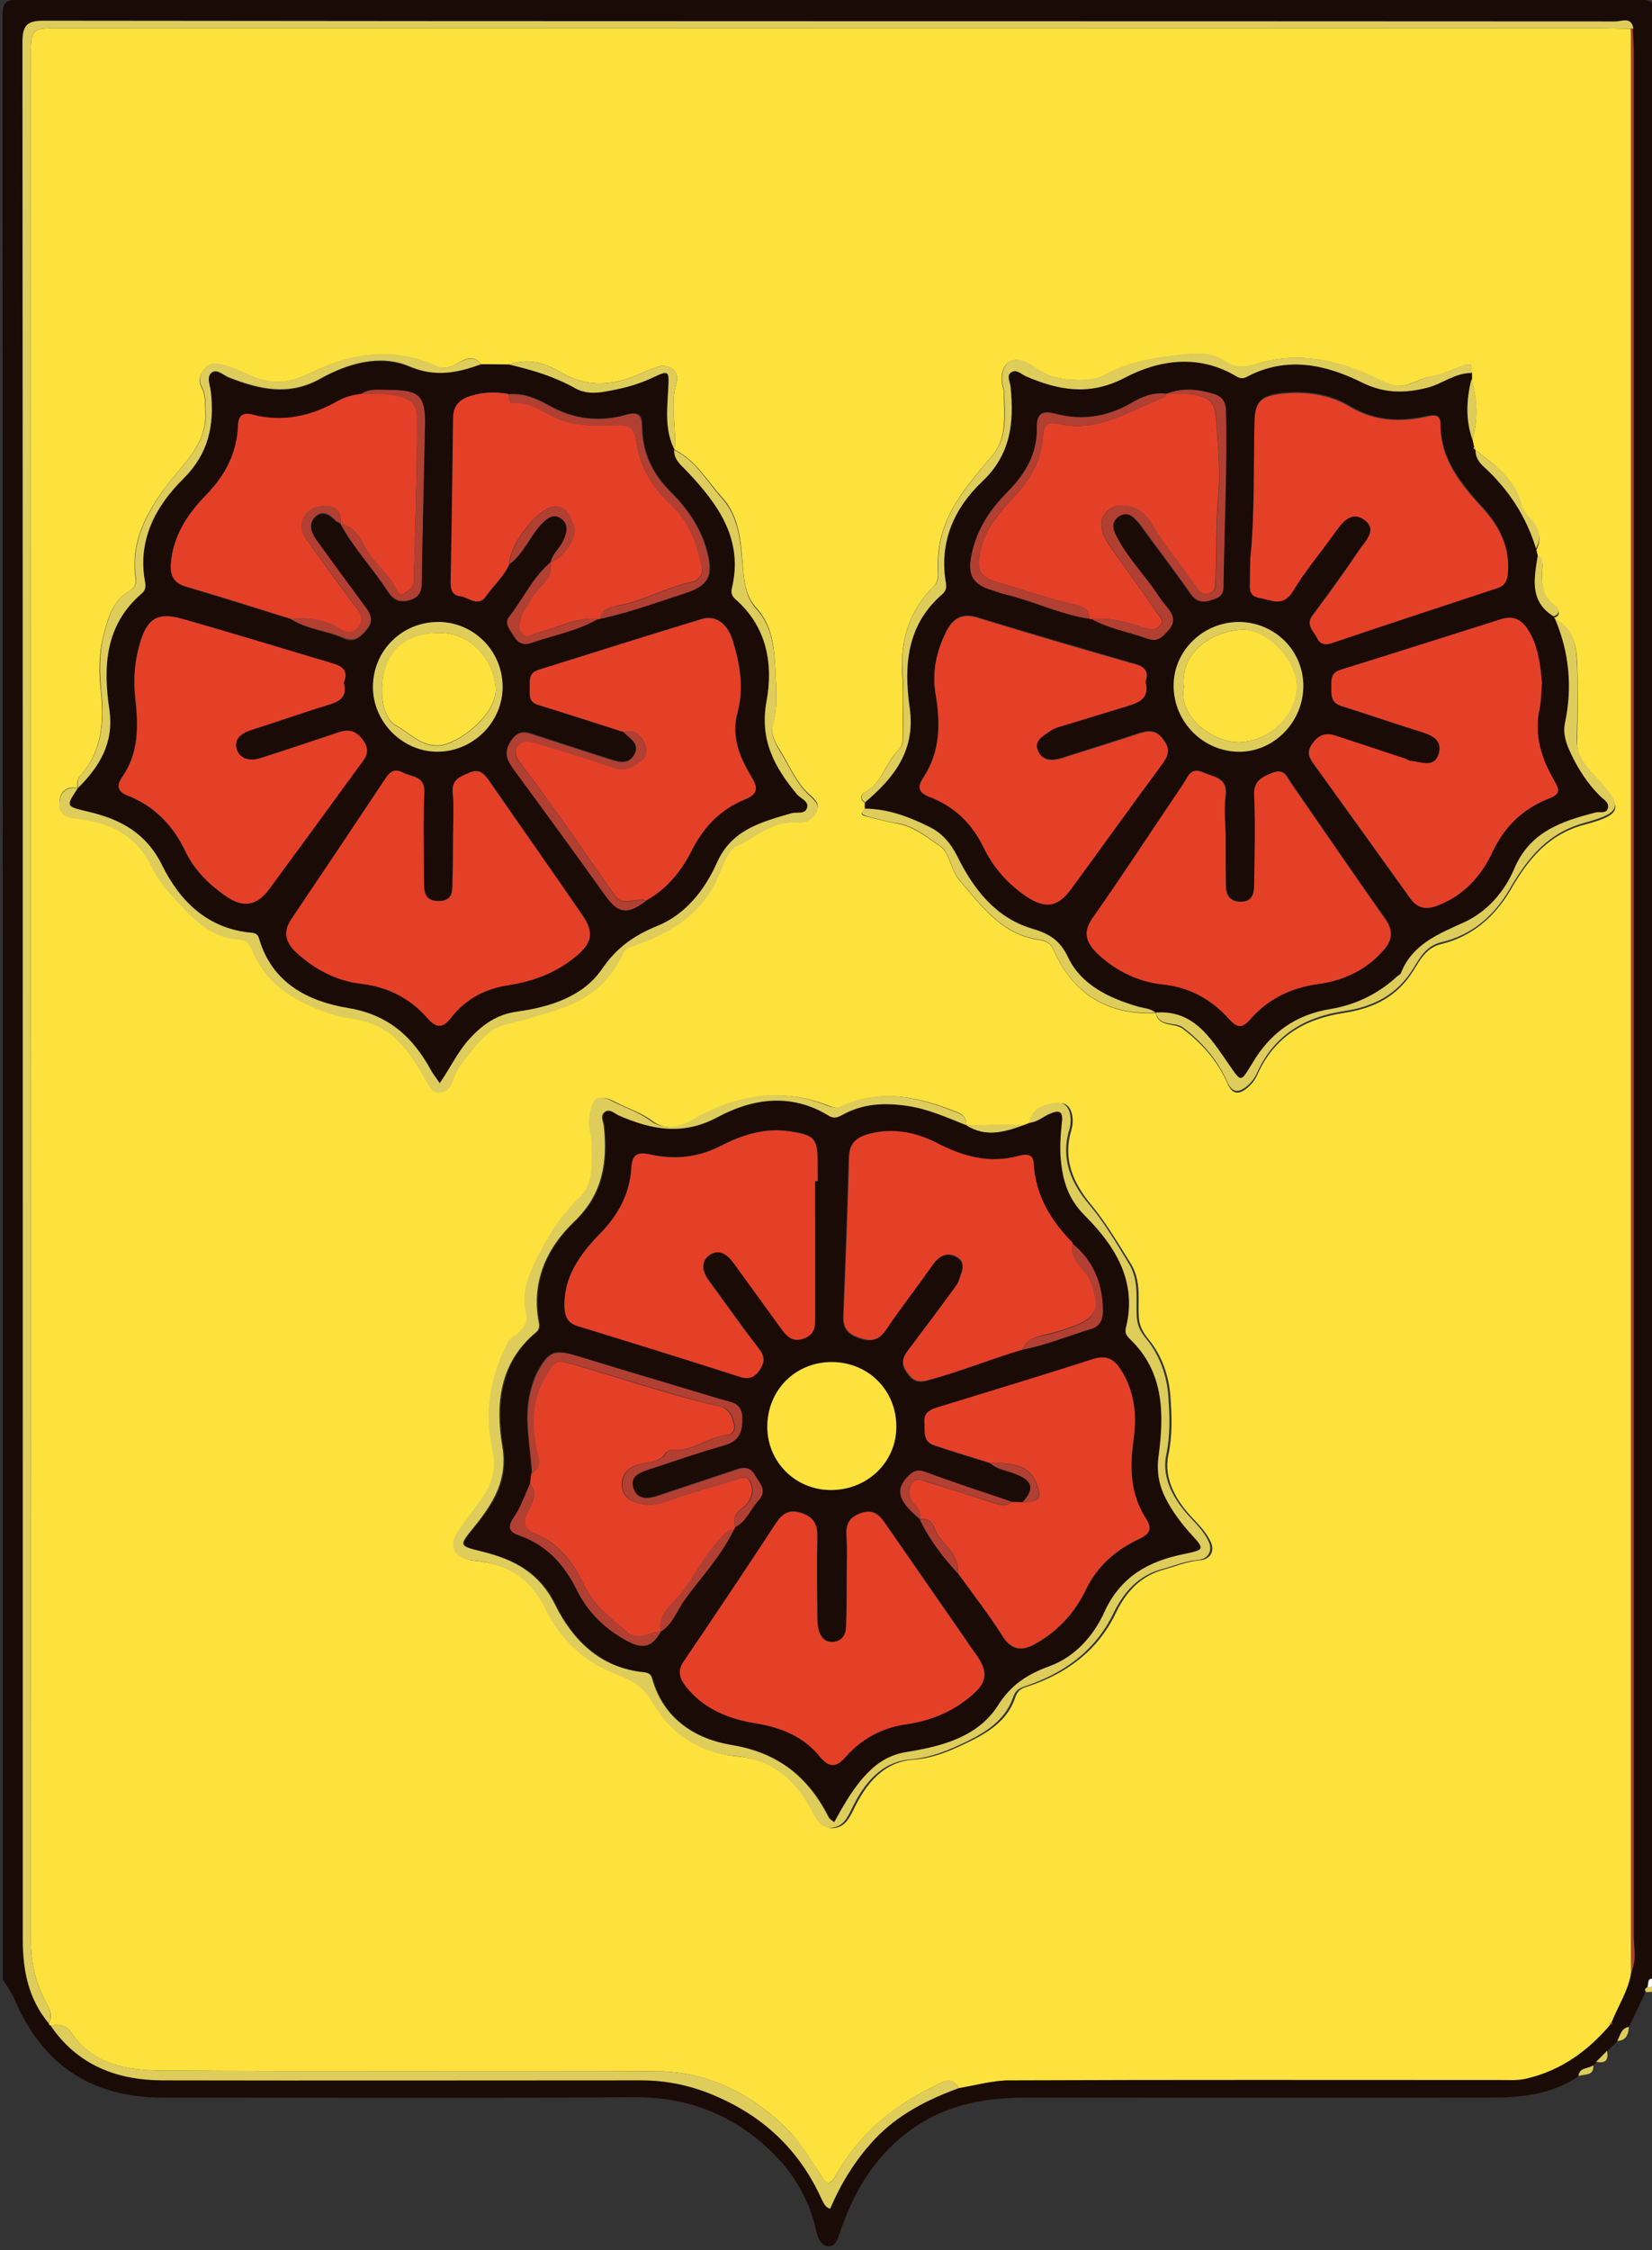 <?xml version="1.0" encoding="utf-8"?>
<!-- Generator: Adobe Illustrator 20.1.0, SVG Export Plug-In . SVG Version: 6.00 Build 0)  -->
<svg version="1.1" id="Laag_3" xmlns="http://www.w3.org/2000/svg" xmlns:xlink="http://www.w3.org/1999/xlink" x="0px" y="0px"
	 viewBox="0 0 470 640" style="enable-background:new 0 0 470 640;" xml:space="preserve">
<rect x="0" y="0" width="470" height="640" fill="#333333" stroke="none"/>
<style type="text/css">
	.st0{fill:#1A0B07;}
	.st1{fill:#DECD5A;}
	.st2{fill:#FBFBFB;}
	.st3{fill:#FDE23D;}
	.st4{fill:#B14032;}
	.st5{fill:#E44028;}
</style>
<g id="dor0qQ_1_">
	<g>
		<path class="st0" d="M449.1,590.5c-7.5,5.2-16.1,6.1-24.8,6.1c-44.1,0.1-88.3,0-132.4,0c-11.4,0-22.2,1.9-31.8,8.5
			c-10.6,7.3-17,17.6-21,29.5c-0.7,1.9-1.2,4.2-3.1,4.3c-2.3,0.1-3.3-2.2-3.8-4.4c-1.6-7.6-5.4-14.6-10.3-20
			c-10.8-11.8-24.6-18.1-41.3-18c-44.8,0.3-89.6,0.1-134.4,0.1c-20.1,0-34.1-9.3-42-27.8c-0.9-2.1-2.2-3.9-3.4-5.8
			c0-186.1,0-372.2-0.1-558.3c0-4.2,1-4.8,4.9-4.8C159.1,0,312.5,0,466-0.1c3.9,0,4.9,0.6,4.9,4.8c-0.1,186.1-0.1,372.2-0.1,558.3
			c-2.3-0.8-1.7,1.2-2.1,2.2c-0.5,0.3-0.9,0.6-0.5,1.3c-1.6,3.4-3.2,6.7-4.8,10.1c-2.3,0.3-2.4,2.5-3.3,4c-1,0.9-1.9,1.9-2.8,2.8
			c-1,1-2.1,2.1-3.1,3.1c-0.3,0.3-0.6,0.6-0.8,0.9C452,588.5,449.3,587.9,449.1,590.5z M464.6,8.2c-0.5-3.6-3.3-2.1-5.1-2.1
			c-149-0.1-297.9,0-446.9-0.2c-5.3,0-6.3,1.6-6.3,6.4c0.1,139,0.1,277.9,0.1,416.9c0,40.8,0,81.6,0,122.5c0,8.7,1.6,16.9,7.4,23.8
			c0,0.3,0.2,0.5,0.5,0.6c7.6,11.2,18.7,15.5,31.7,15.5c45.4,0.1,90.8,0,136.3,0c7,0,13.5,1.3,20.2,4c14.7,5.9,25.1,15.8,31.4,30.1
			c0.6,1.2,1.1,2.2,2.3,2.4c3.1-7.4,7.2-14,12.6-19.7c6.6-7.1,15-11.3,24-14.6c4.8-0.8,9.7-2.2,14.5-2.2
			c46.6-0.2,93.1-0.1,139.7-0.1c2.4,0,4.7,0.2,7.3-0.4c9.9-2.3,17.4-7.8,23.8-15.3c0.4-0.1,0.7-0.2,0.4-0.7
			c1.9-4.8,4.8-9.2,5.6-14.4c1.6-3.3,0.7-6.9,0.7-10.3c0-178.4,0-356.9,0-535.3C464.9,12.9,464.7,10.6,464.6,8.2z"/>
		<path class="st1" d="M468.2,566.5c-0.4-0.7,0-1,0.5-1.3c0.7-0.1,1.4-0.1,2.1-0.2c0,0.7,0,1.3,0,2C470.1,566,469,566.9,468.2,566.5
			z"/>
		<path class="st2" d="M470.8,565c-0.7,0.1-1.4,0.1-2.1,0.2c0.4-1.1-0.2-3,2.1-2.2C470.8,563.7,470.8,564.3,470.8,565z"/>
		<path class="st1" d="M460.1,580.5c0.9-1.5,1-3.6,3.3-4C463.3,578.7,462.6,580.4,460.1,580.5z"/>
		<path class="st1" d="M449.1,590.5c0.2-2.6,2.8-2,4.2-3.1C453.5,590.6,450.8,589.8,449.1,590.5z"/>
		<path class="st1" d="M454.1,586.4c1.1-1,2.1-2.1,3.1-3.1C457.7,585.9,456.8,587,454.1,586.4z"/>
		<path class="st3" d="M464.1,560.8c-0.7,5.2-3.7,9.6-5.6,14.4c-0.3,0.1-0.5,0.3-0.4,0.7c-6.4,7.5-14,13-23.8,15.3
			c-2.6,0.6-4.9,0.4-7.3,0.4c-46.6,0-93.1-0.1-139.7,0.1c-4.9,0-9.7,1.4-14.5,2.2c-2.2-3.9-5.2-1.4-7.3-0.4
			c-11.8,5.7-21.4,13.8-27.8,25.4c-1.6,2.9-2.7,2.2-4.1-0.1c-3-4.6-5.7-9.3-9.7-13.3c-10.4-10.2-22.6-16.3-37.1-16.4
			c-47.1-0.2-94.2,0.1-141.3-0.2c-9.6-0.1-19.2-1.8-25.3-10.9c-1.4-2.1-3.6-2.2-5.8-1.9c-0.3-0.1-0.5-0.3-0.5-0.6
			c0.9-1.8,0.6-3.4-0.4-5.2c-3.1-5.6-4.7-11.5-4.7-18c0.1-178.6,0-357.2,0-535.8C8.8,8,8.8,8,17.6,8C162.4,8,307.2,8,452,8
			c4,0,8,0.1,12,0.2c0,1.3,0.1,2.7,0.1,4c0,179.5,0,359.1,0,538.6C464,554.1,464.1,557.5,464.1,560.8z M419.8,128
			c0-0.4-0.1-0.6-0.4-0.8c-0.2-0.7-0.3-1.5-0.5-2.2c1.7-5.7,1.4-11.4-0.3-17.1c0-0.6,0-1.2,0-1.9c-0.1-1.1,0.8-3-1.7-2.2
			c-3.3,1.1-6.4,2.7-9.8,3.3c-3.7,0.6-6.9,3.4-10.7,2.5c-2.8-0.7-5.4-2.4-8.1-3.5c-10.1-4.2-20.5-5.9-31-2.5c-3.4,1.1-6.2,1-8.8-0.8
			c-3.8-2.6-8.1-2.3-11.9-1.9c-7.6,0.8-15.3,1.9-22.3,5.8c-1.8,1-4,1.4-6.3,1.4c-5,0.1-9.5-0.6-13.7-3.6c-2.1-1.6-5.4-2.9-7.3-1.5
			c-2.1,1.5-2.5,4.8-1.5,7.8c0.1,0.2,0.1,0.3,0.1,0.5c0,6.2,1.1,12.9-3.1,18c-3.7,4.5-7.5,8.7-10.6,13.8c-3.6,5.9-5.1,11.4-5.1,17.9
			c0,1.9,0.5,4-1.1,5.7c-6.9,6.9-9.6,15.1-9,24.8c0.4,5.8,0.1,11.6,0.1,17.5c0,1.5,0.2,2.9-1.1,4.2c-3.8,3.6-4.6,9.6-9.8,12.2
			c-0.9,0.4-1.4,2,0.1,2.9c0,0.6,0,1.3,0,1.9c-1.7,1.5-0.4,1.8,0.8,2.1c2.7,0.7,5.4,1.4,8.2,1.9c5,0.8,8.8,4,12.6,6.6
			c2.6,1.8,2.8,6.6,5.3,9.5c6.4,7.5,12.2,15.7,23.1,17.1c1.4,0.2,2.9,0.9,3.6,2.5c5.6,12.8,15.3,18.8,29.2,18.3l0,0
			c1,4.1,5.3,2.6,7.7,4.4c5.5,4.2,9.9,9.1,12.7,15.5c1.4,3.3,3.3,3.3,5.7,1.3c1.3-1.1,2.2-2.3,2.9-3.9c4.8-10.6,13.3-15.7,24.6-17.4
			c7.5-1.2,14.1-3.9,18.9-10.8c2.2-3.1,3.8-7.6,8.8-8.8c8.7-2.1,15.2-7.8,19.6-15.3c5.1-8.8,10.7-15.9,21.3-18.7
			c10.9-2.9,10.9-4.8,2.8-13.5c-2.7-3-5.3-5.8-5.1-10.3c0.2-7.4,0.3-14.9,0-22.3c-0.2-4.7-1-9.6-6.2-11.9c-0.4-0.1-0.5-0.4-0.5-0.7
			c1.9-0.6,1.9-2,0.6-2.9c-4-2.8-4-6.9-3.8-11c0.1-1.3,0.3-2.7-1.3-3.3c-0.2-0.7-0.3-1.3-0.5-2c1.8-3.2,0.9-6.1-1.5-8.5
			c-1.2-1.2-2.2-2.4-2.6-4.1C431.1,136.1,425.2,132.3,419.8,128L419.8,128z M191.9,127.9c0.7-6.4-1.4-12.7,0.6-19.2
			c1-3.2-2.4-5.5-5.6-4.3c-1.2,0.5-2.5,0.8-3.7,1.4c-7.9,3.8-15.6,4.8-23.6,0.1c-4.5-2.6-9.4-4.2-14.7-2.2c-2.7,0-5.3-0.1-8-0.1
			c-2.7-3.5-5.5-0.7-7.8,0.3c-1.7,0.7-3,1.1-4.6,0.4c-12.2-5.6-24.1-4.1-35.9,1.7c-3.7,1.8-7.6,3.2-12.4,2.4
			c-4.6-0.8-8.2-3.5-12.5-4.5c-1.9-0.5-3.4-0.9-5,0.6c-1.7,1.7-2.5,3.5-1.3,5.8c1.1,2.1,0.9,4.4,1,6.7c0.6,9.3-6.2,14.7-10.9,21
			c-6,8-10.5,16.3-8.9,26.7c0.2,1.6-0.4,2.5-1.7,3.3c-5,2.8-6.3,8.3-7.5,12.9c-1.3,4.9-1.3,10.4-0.7,15.7c0.9,8.6,0.4,17-5.8,23.9
			c-1,1.1-1.1,2.4-0.8,3.7l-0.2-0.3l0.2,0.2c-3.4-0.5-5.1,1.1-5.2,4.4c-0.1,3.9,3.3,3.9,5.7,4.2c9.3,1.1,16.5,5.1,20.6,13.7
			c1.4,3,3.4,5.5,5.6,8c5.4,5.9,10.6,12,19.5,12.6c1.8,0.1,2.8,1.5,3.5,3.2c4.1,10,12.5,14.6,22.2,17.9c3.9,1.3,8,1.3,11.8,2.8
			c7.4,2.9,11.3,9.3,15.1,15.7c1,1.8,1.9,3.9,4,3.9c2.1,0,3.4-1.4,4.1-3.7c0.6-1.9,1.7-3.6,2.9-5.2c3.6-4.4,6.7-9.6,13.1-10.8
			c4.5-0.8,9-2.5,13.3-3.8c8.3-2.4,15.2-7.6,18.9-16c0.6-1.4,2.1-1.9,3.6-2.4c10.5-3.7,19.4-9.3,23.9-20.3c1.2-2.9,2.5-6.7,4.9-7.9
			c5.6-2.7,10.6-7.4,17.6-6.7c2.3,0.2,4.3-1.2,5.2-3.2c0.9-2-0.8-3.4-2.2-4.6c-3.8-3.5-5.7-8.4-8.4-12.7c-1.3-2-2.6-4.6-1.9-7.1
			c1.4-5.1,0.9-10.3,0.7-15.4c-0.3-6.4-0.8-12.8-5.5-17.9c-2.5-2.8-3.2-6.1-3.6-10c-0.7-7.4-0.6-15.4-6.2-21.5
			C201.2,136.8,198,130.9,191.9,127.9L191.9,127.9z M274.8,320L274.8,320c0.3-2-0.8-3-2.5-3.7c-10.7-4.2-21.4-6.9-32.6-1.5
			c-1.2,0.6-2.6,0.2-3.9-0.3c-13.7-5.5-26.5-2.8-38.8,4.4c-3.7,2.1-8.3,2.3-11.3,0c-3.3-2.5-7.1-3.6-10.5-5.4c-5-2.6-6.1-1.2-7,4.6
			c-0.4,2.7,0.7,4.9,0.7,7.1c0,5.3,0.7,11.4-3.3,15.3c-5.9,5.6-9.8,12.2-13.2,19.4c-2.1,4.4-3.3,8.8-2.2,13.5c0.7,2.8-0.7,4.4-2.4,6
			c-0.8,0.8-2.1,1.3-2.6,2.2c-5,9.6-7.1,19.8-4.6,30.4c1.2,5.4,0.3,9.7-2.7,13.9c-2.2,3.1-4.4,6.1-6.7,9.2c-3.2,4.3-1.7,8.3,3.7,8.8
			c9.6,0.9,16.4,4.9,21,14.1c4.1,8.3,10.8,14.8,20,18.3c4.1,1.6,7.7,3.3,10.3,8c4.9,8.7,13.3,14.3,23.2,15.2
			c11.4,1,17.9,7.3,22.7,16.7c1,2,2.6,4.1,5.4,3.7c3-0.4,4.2-2.9,5.4-5.3c3.5-7.3,8.5-13.5,16.9-14.1c5.8-0.4,10.7-2.6,15.5-4.9
			c5.6-2.7,11.2-6.1,13.4-12.4c0.7-2,1.3-2.8,3.3-3.4c11.1-3.6,20.2-10.1,25.4-20.9c2.9-6.1,7.1-10.7,13.8-12.5
			c3.3-0.9,6.5-2.3,10.1-2.6c2.9-0.2,4.5-2.5,3.1-5.4c-1.1-2.3-2.9-4.3-4.7-6.2c-5-5.1-8.7-11.5-7.3-18.3c1.2-5.7,1-11.1,0.6-16.6
			c-0.4-6-2.5-11.8-6.1-16.2c-1.8-2.2-2.7-3.9-2.9-6.5c-0.3-5.2,0.8-10.3-2.4-15.4c-3.6-5.7-6.9-11.4-11.2-16.6
			c-5-6-8.1-12.9-5.6-21.1c1-3.3,0.1-7.7-2.9-7.7c-2.7,0-7.7,0.7-8.5,5.6c-0.5,0.2-1.1,0.4-1.6,0.6C285.9,319.9,280.4,320,274.8,320
			z"/>
		<path class="st1" d="M463.9,8.2c-4-0.1-8-0.2-12-0.2C307.2,8,162.4,8,17.6,8c-8.8,0-8.8,0-8.8,8.5c0,178.6,0,357.2,0,535.8
			c0,6.5,1.6,12.4,4.7,18c1,1.8,1.2,3.4,0.4,5.2c-5.8-6.9-7.4-15.1-7.4-23.8c0-40.8,0-81.6,0-122.5c0-139,0-277.9-0.1-416.9
			c0-4.9,1-6.5,6.3-6.4c149,0.2,297.9,0.1,446.9,0.2c1.8,0,4.6-1.5,5.1,2.1C464.4,8.1,464.2,8.1,463.9,8.2z"/>
		<path class="st1" d="M14.4,576.1c2.2-0.3,4.4-0.2,5.8,1.9c6.1,9,15.7,10.8,25.3,10.9c47.1,0.3,94.2,0,141.3,0.2
			c14.6,0.1,26.7,6.2,37.1,16.4c4.1,4,6.8,8.6,9.7,13.3c1.5,2.3,2.6,3,4.1,0.1c6.3-11.6,16-19.8,27.8-25.4c2.1-1,5.1-3.6,7.3,0.4
			c-9,3.3-17.3,7.5-24,14.6c-5.4,5.8-9.5,12.4-12.6,19.7c-1.2-0.3-1.7-1.2-2.3-2.4c-6.4-14.3-16.8-24.1-31.4-30.1
			c-6.6-2.7-13.2-4-20.2-4c-45.4,0-90.8,0.1-136.3,0C33.1,591.6,22,587.3,14.4,576.1z"/>
		<path class="st4" d="M463.9,8.2c0.2-0.1,0.4-0.1,0.6,0.1c0.1,2.3,0.3,4.6,0.3,7c0,178.4,0,356.9,0,535.3c0,3.4,0.9,7-0.7,10.3
			c0-3.3-0.1-6.6-0.1-10c0-179.5,0-359.1,0-538.6C464,10.8,464,9.5,463.9,8.2z"/>
		<path class="st4" d="M458.2,575.9c-0.1-0.3,0-0.6,0.4-0.7C458.9,575.7,458.6,575.8,458.2,575.9z"/>
		<path class="st0" d="M418.9,125c0.2,0.7,0.3,1.5,0.5,2.2c-0.1,0.1-0.2,0.3-0.2,0.3c0.2,0.2,0.4,0.3,0.6,0.5c0,0,0,0,0,0
			c-0.1,2,1.1,3.5,2.4,4.8c7,6.4,12,14.1,14.8,23.2c0.2,0.7,0.3,1.3,0.5,2c-0.9,6.4-2.5,13,4.5,17.3c0,0.4,0.2,0.6,0.5,0.7
			c4.1,9.6,4.9,19.6,2.8,29.8c-0.6,3.1,0.5,5.9,1.8,8.7c2.1,4.4,4.7,8.4,8.2,11.9c1,1,2.8,1.9,2.2,3.6c-0.5,1.6-2.3,0.8-3.5,1.1
			c-9.7,2.5-18.7,5.5-23.1,16c-2.7,6.5-7.6,12.2-14,15.1c-7.4,3.4-14.9,6.2-18.2,14.5c-0.2,0.4-0.7,0.6-1.1,1
			c-5.4,5-11.9,8.1-19,9.3c-10,1.6-17.1,6.9-22.2,15.4c-3.4,5.7-3.1,5.6-7-0.1c-5-7.2-9.8-15.1-20.5-14.3c0,0,0,0,0,0
			c-1.5-1.3-3.4-1.3-5.1-1.8c-8.2-2.4-16.1-6.1-19.8-13.9c-2.5-5.1-5.4-6.8-10.4-8.3c-10.4-3.1-16.6-11.2-21.2-20.6
			c-1.8-3.6-4.1-6.4-7.7-8.2c-5.8-2.9-11.9-5.2-18.5-5.3c0-0.6,0-1.3,0-1.9c8.3-7,14.4-14.8,12.7-26.8c-1.7-12-0.9-23.7,9.3-32.4
			c1-0.9,1.2-1.8,1-3.1c-2-11.6,2.3-21.3,10.3-28.9c8.2-7.8,9.2-16.8,8.1-26.9c-0.1-1.4-1.3-3.2,0.2-4.2c1.4-0.9,2.8,0.6,4.1,1.1
			c9.3,4,18.1,5.7,28.1,0.5c9.9-5.2,21-6.8,31.6-0.6c1,0.6,2,1,3.2,0.3c11.3-6.1,22.4-3.6,33,1.7c6.2,3.1,11.9,3,18.3,1.4
			c4.4-1.1,8-4.2,12.7-4.2c0,0.6,0,1.2,0,1.9C417.3,113.7,416.9,119.3,418.9,125z M331.8,112c-3.7-0.4-6.9,0.8-10,2.6
			c-6.8,4-14.1,5-21.6,3c-3.8-1-5.3,0.1-5.2,3.9c0.1,7.5-3.3,13.3-8.4,18.4c-5,5-8.8,10.8-10.2,17.9c-1.2,5.8,0.4,8.4,5.9,10
			c1.3,0.4,2.5,0.9,3.8,1.2c8,1.9,15.6,5.6,23.8,6.9c0.2,0.1,0.5,0.1,0.7,0.1c4.8,2.7,10.3,3.6,15.4,5.5c3,1.2,4.5-0.4,6.2-2.4
			c2-2.3,1.4-4.2-0.2-6.2c-1-1.3-2-2.6-3-4c-3.7-5.5-8.4-10.3-11.5-16.2c-1-2-1.9-4.1,0.4-5.8c2.6-1.9,4.3-0.1,5.9,1.8
			c0.4,0.5,0.8,1.1,1.2,1.6c4.5,6.2,9.2,12.2,13.5,18.5c1.5,2.2,3.2,2.7,5.5,1.9c1.9-0.6,3.8-1.1,3.8-3.8
			c0.3-16.8,1.1-33.6,0.7-50.4c-0.1-2.3-1.1-3.8-3.3-4.5C340.9,110.7,336.3,110.2,331.8,112L331.8,112z M348.7,238.6
			c0-4-0.5-8.1,0.1-12c0.8-5.5-3.2-5.6-6.4-7c-3.6-1.6-4.3,1.4-5.6,3.3c-8.6,12.7-16.9,25.4-25.7,38c-2.6,3.7-2.6,6.7,1.9,10.8
			c5,4.6,11.1,7.5,17.9,8.2c7.8,0.8,13.9,4.3,19,9.9c2.1,2.4,3.6,2.8,5.9,0.1c5.1-5.8,11.5-9.1,19.4-10.1c7-0.9,13.4-3.8,18.3-9.3
			c2.7-2.9,3.3-5.7,0.7-9.3c-9.1-12.7-17.8-25.6-26.7-38.5c-1.2-1.8-2-4.3-5.3-3c-3.1,1.3-5.4,2.2-5.2,6.5c0.4,8.5,0.1,17,0,25.5
			c0,2.6-0.7,4.7-3.8,4.7c-3.3,0-4.3-2-4.3-4.9C348.7,247.2,348.7,242.9,348.7,238.6z M355.7,159.1c0,2.2-0.1,3.5,0,4.8
			c0.2,2.3-1,5.3,2.8,5.9c3.4,0.6,6.7,2.7,9.5-2c3.4-5.7,7.8-10.8,11.6-16.2c2.2-3.1,4.9-6.8,8.7-4c3.9,2.9,0,6.3-1.8,9
			c-4.2,6.2-8.6,12.2-13,18.2c-2,2.7,0.3,4.3,1.2,6.2c0.8,1.7,2.2,2.3,4.1,1.7c15.8-5.2,31.6-10.5,47.3-15.7c2.3-0.7,2.8-2.4,3-4.6
			c0.5-7-2.4-12.7-6.8-17.7c-6.3-7-12.4-14-12.4-24.2c0-3.1-2.1-2.6-4.2-2.2c-7.5,1.6-14.7,1.3-21.6-2.9c-5.8-3.5-12.5-4.4-19.3-3.7
			c-6.1,0.7-7.7,2.4-7.8,8.1C356.6,133.4,357,146.7,355.7,159.1z M325.9,193.9c1.2-3.4-0.8-4.6-3.8-5.4c-14.7-4.3-29.4-8.5-44-13
			c-4.5-1.4-7.1,0.4-8.9,4c-2.8,5.6-4.1,11.6-3,17.9c1.4,8.3,1.3,16.3-3.5,23.6c-1.8,2.8-1.3,4.3,1.8,5.5c6.9,2.7,12,7.5,15.3,14.3
			c2.7,5.6,6.7,10.2,11.9,13.8c5.6,3.8,9.1,3.4,13.1-2c8.5-11.7,17-23.5,25.6-35.1c1.7-2.3,2.8-4,0.8-7c-2.1-3.1-4.3-3-7.3-2
			c-7.3,2.4-14.6,4.7-21.9,7c-2.6,0.8-5.2,0.9-6.6-1.9c-1.5-3.1,1.4-4.4,3.3-5.8c1.2-0.8,2.7-1.2,4.2-1.7c5.9-1.8,11.8-3.6,17.7-5.4
			C323.9,199.8,327.1,198.7,325.9,193.9z M438.7,194.3c-0.4-4.5-0.9-9-2.9-13.1c-1.8-3.6-4-6.6-8.8-5.1
			c-15.2,4.8-30.4,9.7-45.7,14.4c-2.9,0.9-2.6,3-2.6,5.2c0,2.2,0,4.3,2.8,5.1c7.4,2.3,14.8,4.9,22.2,7.2c3.3,1,6.6,2.2,5.6,6.2
			c-1.1,4.4-5,2.5-8,2.2c-0.6-0.1-1.2-0.5-1.8-0.7c-6.5-2.1-13-4.3-19.4-6.4c-2.8-0.9-4.9-0.5-6.8,2.2c-1.8,2.6-0.8,4.2,0.6,6.1
			c9.1,12.7,18.2,25.3,27.3,38c2.1,2.9,4.7,3.2,7.9,1.9c7.2-2.9,12.2-8.3,15.3-14.9c3.6-7.6,9-12.6,16.5-15.6c3-1.2,2.6-2.5,1.3-4.8
			c-3.6-6.3-5.9-13-4.3-20.5C438.5,199.3,438.4,196.8,438.7,194.3z M370.8,195.1c0-10-8-18-18.1-18.1c-10.3-0.1-18.8,8.1-18.8,18.1
			c0,10.3,8.4,18.8,18.7,18.8C362.5,213.8,370.8,205.3,370.8,195.1z"/>
		<path class="st0" d="M291.5,319.9c0.5-0.2,1.1-0.4,1.6-0.6c2.3-0.1,3.8-1.7,5.8-2.5c2.6-1.1,4-0.9,3.5,2.6
			c-0.5,3.4-0.7,7-0.3,10.5c0.6,5.9,1.9,10.9,6.8,15.8c8.5,8.5,15,18.7,11.7,32c-0.3,1.3,0.2,2.2,1.1,3.1c9.9,9.4,9.8,21.4,8.2,33.5
			c-0.6,4.5,0.2,8.3,2.1,12c1.9,3.7,4.3,7.1,7.2,10.1c3.9,4.2,3.9,4.4-2,5.6c-10.1,2-18.1,6.4-22.7,16.5
			c-3.1,6.9-8.4,12.8-15.6,15.4c-6.3,2.3-10.9,5.2-14.7,11.2c-5.7,9-15.9,11.6-25.9,13.2c-4.5,0.7-8,2.8-11.2,6
			c-4,4.1-6.7,8.9-9.5,14c-0.8-0.6-1.3-0.9-1.5-1.3c-5.9-11.5-14.3-18.5-27.8-20.7c-10.2-1.7-19.4-7.4-22.5-18.9
			c-0.4-1.3-1.3-1.7-2.6-1.8c-12.2-1.3-20-9.1-25-19.2c-4.4-9-11.6-12.8-20.4-15c-7.3-1.8-7.1-1.6-2.4-7.4
			c5.3-6.5,9.4-13.1,7.8-22.6c-1.9-11.9-0.9-23.8,9.5-32.4c0.9-0.7,1.1-1.6,0.9-2.7c-2.3-11.6,2.2-21.4,10.1-28.9
			c8.1-7.8,9.4-16.7,8.4-26.9c-0.1-1.4-1.2-3.2,0.2-4.2c1.4-1.1,2.8,0.5,4.1,1c9.3,4,18.1,5.8,28.1,0.4c9.9-5.3,20.9-6.9,31.5-0.4
			c1.6,1,2.7,0.4,4.1-0.3c5.7-3.1,11.7-3.4,18-2.5c6,0.9,11.4,3.3,17,5.5l0,0C280.4,323.6,285.9,322,291.5,319.9z M261.7,432.2
			c2.7,5.7,6.6,10.6,10.8,15.3c4.3,5.9,8.8,11.7,12.7,17.9c3,4.7,6.3,4.1,10.1,1.8c6.1-3.6,10.6-8.7,13.6-14.9
			c3.3-6.8,8.6-11.4,15.2-14.5c3-1.4,3.8-2.9,2-5.7c-4.5-7-4.7-14.6-3.6-22.6c1-7,0.3-13.9-3.8-20.1c-1.8-2.8-4-3.9-7.6-2.8
			c-14.9,4.8-29.8,9.3-44.8,13.9c-2.2,0.7-3.6,1.7-3.3,4.2c0.2,2.4-0.5,5.3,2.6,6.4c5.3,1.8,10.7,3.4,16.1,5.1
			c2.2,2,5.1,2.2,7.6,3.2c4.6,1.9,5,4.2,1.6,7.9c-1.1,0-2.1,0-3.2-0.1c-8.3-2.8-16.6-5.6-24.9-8.5c-1.9-0.7-3.1-0.1-4.4,1.2
			C254.6,423.7,255.4,426.9,261.7,432.2L261.7,432.2z M187.9,464.1c3.3-2,4.5-5.6,6.5-8.5c4.8-6.9,10.8-12.9,14.4-20.6
			c0.1-0.2,0.2-0.3,0.2-0.6c3.4-1.6,4.5-5.2,6.7-7.8c2.5-2.9,0.2-4.8-1.1-7.1c-1.4-2.5-3.3-2.3-5.5-1.5c-7.4,2.5-14.8,4.9-22.2,7.4
			c-2.7,0.9-5.6,1.1-6.8-2c-1.3-3.5,1.6-4.6,4.2-5.5c7.1-2.3,14.1-4.9,21.3-6.8c4.5-1.2,5.5-3.8,5.4-8c-0.1-4.4-3.5-4.3-6.1-5.2
			c-13.5-4.1-27-8.1-40.5-12.2c-6.6-2.1-8.3-1.6-11.6,4.4c-1,1.7-1.5,3.6-2,5.6c-2,7.8,0.1,15.5,0.4,23.3c-0.1,1-0.2,2-0.4,2.9
			c-1.5,3.3-2.6,6.9-4.7,9.8c-2.1,3.1-0.8,4.1,1.8,5.1c7.7,2.7,12.6,8.3,16.2,15.4c3.1,6.3,7.9,11,14.1,14.4
			C182.9,469.2,185.4,468.6,187.9,464.1L187.9,464.1z M290.8,383.9c6.8-1.3,13.2-3.9,19.8-6c2.5-0.8,3.2-2.9,3.1-5.1
			c-0.1-7.6-2.6-14.1-8.7-19.1c-6.2-6.3-10.6-13.5-11.1-22.6c-0.2-3.1-2.7-2.6-4.5-2.1c-8.3,2.2-15.6,0.1-23-3.7
			c-6-3.1-12.5-4.4-19.4-2.6c-3.3,0.9-5.5,2.4-5.6,6.5c-0.4,15.1-1,30.2-1.6,45.3c-0.1,3.7,1.6,5.3,4.9,6.3c3.3,1,5.2,0.4,7.2-2.4
			c4.2-6.2,8.8-12.1,13.1-18.2c1.9-2.7,4.2-4.2,7.1-2.5c2.9,1.7,1.2,4.4,0.5,6.8c-0.2,0.8-0.8,1.5-1.3,2.1
			c-4.3,5.9-8.7,11.8-13.1,17.6c-1.6,2.1-2,3.9-0.3,6.3c1.5,2.2,2.8,3,5.7,2.3C272.9,390.2,281.7,386.6,290.8,383.9z M240.9,448.2
			C240.9,448.2,240.9,448.2,240.9,448.2c0,4.8,0,9.7-0.1,14.5c0,2.2-1.1,3.9-3.5,4.2c-2.7,0.3-3.9-1.5-4.4-3.8
			c-0.3-1.3-0.3-2.6-0.3-4c0-7.3-0.1-14.7,0-22c0.1-3.5-1-5.6-4.4-6.8c-3.5-1.2-5.5,0-7.4,2.9c-8.7,13.2-17.5,26.3-26.3,39.4
			c-1.9,2.9-0.9,5.1,0.9,7.2c5.1,6.4,12.2,9.1,19.9,10.3c7.2,1.2,13.5,3.8,18.1,9.5c2.6,3.2,4.6,3.1,7.2,0.1
			c4.6-5.4,10.4-8.4,17.6-9.4c6.1-0.9,11.9-3.1,16.9-7c6.1-4.8,6.5-7.7,1.9-13.9c-0.7-0.9-1.3-1.9-2-2.9
			c-7.8-11.2-15.5-22.4-23.3-33.6c-1.6-2.3-3.5-3.7-6.7-2.6c-3.2,1.2-4.3,3.1-4.1,6.3C241.1,440.5,240.9,444.4,240.9,448.2z
			 M231.9,335.9c0.3,0,0.5,0,0.8,0c0-1.7,0-3.3,0-5c0-7.3-0.8-8.2-8-9.2c-7.1-1.1-13.6,1.1-19.7,4.2c-6.4,3.3-13.1,3.9-19.9,2.4
			c-3.7-0.8-5.2,0.1-5.4,3.9c-0.5,7.4-3.8,13.4-9.1,18.8c-5.6,5.7-10.3,12.2-9.9,21c0.1,2.7,1.1,4.2,3.8,5.1
			c15.3,4.7,30.5,9.5,45.7,14.3c2.6,0.8,4.4,0.5,6-1.8c1.6-2.3,1.5-3.9-0.3-6.2c-4.8-6.2-9.2-12.6-13.9-18.9
			c-1.9-2.5-2.9-5.4-0.2-7.5c2.8-2.1,5.2-0.3,7.1,2.3c4.5,6.2,9,12.4,13.5,18.6c1.5,2.1,3,3.9,6.2,2.8c3.1-1,3.4-3.2,3.4-5.9
			C231.9,361.9,231.9,348.9,231.9,335.9z M236.4,423.8c10.4,0,18.6-8,18.6-18.1c0-10.3-8-18.2-18.4-18.3c-10.3,0-18.2,7.9-18.3,18.4
			C218.3,415.8,226.3,423.8,236.4,423.8z"/>
		<path class="st0" d="M136.9,103.6c2.7,0,5.3,0.1,8,0.1c6.5,1.5,12.9,3.4,18.7,6.7c2.4,1.3,5.1,1.5,7.8,1.1
			c4.9-0.8,9.8-1.9,14.3-4.1c4.6-2.2,4.7-2.1,4.4,3.4c-0.3,5.8-1,11.6,1.8,17.1c0,0,0,0.1,0,0.1c0,2.8,2,4.3,3.7,6.1
			c8.7,9.4,16.1,19.3,12.7,33.3c-0.3,1.3,0.1,2.2,1.1,3.1c8.8,7.8,10.7,18.4,8.8,28.8c-2.1,11.2,2.3,18.9,8.7,26.7
			c1,1.2,3.3,1.9,2.8,3.8c-0.6,1.9-2.9,1.1-4.4,1.5c-8.5,2.4-17,4.6-21.2,14c-3.5,7.9-9.1,14.9-17.1,18.1
			c-6.7,2.7-11.5,6.2-15.7,12.3c-5.4,7.9-14.7,10.7-23.9,12c-6.1,0.8-10.4,3.9-14.2,8.3c-3.1,3.6-5.2,7.9-8,12.1
			c-1-1.5-1.9-2.5-2.5-3.7c-5.1-9.5-12.1-15.8-23.6-17.7c-11.4-1.9-21.6-7.1-25.3-19.7c-0.3-1.1-1-1.6-2.1-1.7
			c-12.5-1.1-20.4-9-25.5-19.2c-4.5-9.1-11.9-13-20.9-15.2c-6.5-1.5-6.5-1.4-3.1-6.7l-0.2-0.2c0,0,0.2,0.3,0.2,0.3
			c6.2-6.2,10.3-12.9,8.9-22.4c-1.8-12.1-1.2-24,9.2-32.9c1-0.9,1.2-1.9,1-3.1c-2.2-12,3-21.7,10.9-29.6c7.2-7.1,8.8-15.2,7.8-24.6
			c-0.2-1.9-1.4-4.4,0.3-5.6c1.5-1.1,3.3,0.8,5,1.5c8.5,3.3,16.8,5.3,25.8,0.3c7.8-4.4,17-7.1,25.4-3.5
			C124,107.4,130.1,106,136.9,103.6z M156.7,159.9L156.7,159.9c-5.1,4.2-7.8,10.4-11.9,15.5c-1.6,1.9,0.4,4,1.5,5.8
			c1.1,1.8,2.7,2.4,4.7,1.7c6.4-2.2,13.1-3.5,19-6.8l0.4,0l0.4-0.1c8.4-1.8,16.5-4.8,24.7-7.5c6-2,7.5-4.6,6-10.9
			c-1.7-7-5.6-12.8-10.5-17.7c-5.3-5.2-8.1-11.3-8.2-18.6c0-3.3-0.9-4.4-4.5-3.4c-7.7,2.2-15,1.3-22.1-2.7
			c-3.5-1.9-7.2-3.6-11.3-3.1c-3-0.6-6-0.6-8.9,0c-3.5,0.8-6.8,2-6.9,6.6c-0.2,15.7-0.5,31.3-0.7,47c0,2,0.4,3.7,2.8,3.9
			c2.4,0.3,5,3.2,7.2,0c2.2-3.1,5.1-5.7,6.7-9.2c3.8-2.8,5.5-7.3,8.5-10.7c1.7-1.9,3.7-4.1,6.3-2c2.3,1.8,1.3,4.4,0.1,6.8
			C158.9,156.3,157,157.7,156.7,159.9z M96.8,149L96.8,149c3.8,6.9,9.2,12.6,13.4,19.1c1.5,2.4,3.2,3.5,6.2,2.7
			c3.1-0.8,3.5-2.8,3.6-5.5c0.2-14.6,0.6-29.3,0.9-43.9c0.2-8.7-1.5-10.4-10.3-10.4c-2.6,0-5.3-0.5-7.8,1.1c-2.3,0.3-4.5,0.8-6.6,2
			c-7.6,4.4-15.7,6.3-24.4,3.9c-2.7-0.7-4,0.2-4.1,3.2c-0.3,7.6-3.5,13.9-8.8,19.4c-5.4,5.5-9.7,11.8-10.3,19.9
			c-0.2,3.1,0.8,5.4,4.2,6.4c10,3,20,6.1,29.9,9.2c4.6,2.9,10.1,3.3,14.9,5.5c3.1,1.4,4.8-0.1,6.7-2.3c2.2-2.6,1.1-4.5-0.5-6.6
			c-1.8-2.4-3.6-4.8-5.3-7.2c-2.8-3.9-5.7-7.8-8.5-11.7c-1.5-2-2.3-4.4-0.5-6.4c2.1-2.3,4.2-1,6,0.9C95.9,148.5,96.4,148.7,96.8,149
			z M177.4,208.2c1.7,1.9,4.9,3.3,3,6.5c-1.8,2.9-4.6,1.8-7.2,1c-6.8-2.2-13.6-4.3-20.4-6.6c-2.7-0.9-5-2-7.3,1.4
			c-2.3,3.5-1.1,5.7,0.9,8.4c8.6,11.8,17.2,23.6,25.8,35.5c3.8,5.3,6.3,5.7,11.8,1.6c5.9-3.3,9.9-8.4,12.9-14.2
			c3.4-6.7,8.2-11.7,15.1-14.5c3.4-1.4,3.9-2.9,2-6.2c-3.4-5.6-5.9-11.6-4.1-18.5c1.9-7,0.7-13.9-1.4-20.6c-1.5-4.8-4.9-7.2-8.8-6
			c-15.5,4.7-30.8,9.6-46.3,14.4c-2.8,0.9-2.6,3.1-2.6,5.2c0,2-0.3,4,2.4,4.8C161.3,203,169.4,205.7,177.4,208.2z M128.9,238.1
			C128.9,238.1,128.9,238.1,128.9,238.1c-0.1,4.2,0,8.3-0.1,12.5c0,2.7,0.2,5.6-3.8,5.6c-4.3,0.1-4.3-2.9-4.3-5.8
			c0-8.3-0.3-16.7,0.1-25c0.2-4.8-3.4-4.4-6-5.7c-3-1.5-4.2,0.3-5.5,2.3c-8.7,13.1-17.5,26.3-26.3,39.3c-2.8,4.1-1.3,7.3,1.9,10
			c5.1,4.4,11.1,7.6,17.8,8.4c7.7,0.9,14,4.1,19,9.8c2.6,3,4.5,2.7,6.7-0.1c4.2-5.4,9.8-8.4,16.5-9.3c6.9-1,13.1-3.4,18.6-7.8
			c5-4,5.8-7,2.2-12.2c-8.8-12.7-17.6-25.4-26.4-38c-1.4-2-2.8-3.6-5.7-2.4c-2.7,1.2-5.1,1.9-4.7,5.8
			C129.3,229.8,128.9,234,128.9,238.1z M97.8,194.2c1.4-3.5-0.5-4.8-3.5-5.6C80.1,184.4,66,180,51.7,176c-7-2-9.9-0.1-12,7.1
			c-1.4,5-1.8,10.1-1.3,15.3c0.9,7.9,1.1,15.7-3.7,22.6c-1.7,2.5-1.4,4.2,1.6,5.3c7.6,3,12.9,8.5,16.4,15.9
			c2.5,5.2,6.5,9.2,11.2,12.5c5.1,3.6,9,3.1,12.6-1.8c8.7-11.8,17.3-23.6,25.9-35.4c1.6-2.1,3-4,0.8-7c-2.2-3-4.3-3.1-7.3-2.1
			c-7.3,2.4-14.5,4.9-21.8,7.2c-2.8,0.9-5.8,0.5-6.8-2.4c-1-3,1.3-4.7,4.2-5.6c7.3-2.3,14.5-4.9,21.8-7.1
			C96.7,199.5,99,198.1,97.8,194.2z M143,195.2c-0.1-10.2-8.4-18.4-18.5-18.3c-10.3,0.1-18.4,8.3-18.4,18.5c0,10,8.5,18.5,18.5,18.4
			C134.7,213.8,143,205.3,143,195.2z"/>
		<path class="st1" d="M274.8,320c-5.5-2.2-11-4.7-17-5.5c-6.3-0.9-12.3-0.6-18,2.5c-1.4,0.8-2.6,1.3-4.1,0.3
			c-10.6-6.5-21.6-4.9-31.5,0.4c-10,5.4-18.8,3.6-28.1-0.4c-1.3-0.6-2.7-2.1-4.1-1c-1.4,1.1-0.3,2.8-0.2,4.2
			c1,10.1-0.3,19.1-8.4,26.9c-7.9,7.5-12.4,17.3-10.1,28.9c0.2,1,0,2-0.9,2.7c-10.4,8.7-11.5,20.5-9.5,32.4
			c1.6,9.5-2.6,16.1-7.8,22.6c-4.7,5.8-4.8,5.6,2.4,7.4c8.8,2.2,16,6,20.4,15c5,10.1,12.8,17.9,25,19.2c1.3,0.1,2.3,0.5,2.6,1.8
			c3.2,11.5,12.3,17.2,22.5,18.9c13.5,2.2,22,9.2,27.8,20.7c0.2,0.4,0.7,0.6,1.5,1.3c2.8-5,5.5-9.9,9.5-14c3.1-3.2,6.6-5.3,11.2-6
			c10-1.6,20.2-4.3,25.9-13.2c3.8-6,8.4-8.9,14.7-11.2c7.3-2.7,12.5-8.6,15.6-15.4c4.6-10.1,12.6-14.5,22.7-16.5
			c5.8-1.2,5.9-1.4,2-5.6c-2.8-3.1-5.3-6.4-7.2-10.1c-1.9-3.7-2.7-7.5-2.1-12c1.6-12.1,1.7-24.1-8.2-33.5c-0.9-0.9-1.4-1.7-1.1-3.1
			c3.4-13.3-3.2-23.5-11.7-32c-4.8-4.8-6.2-9.9-6.8-15.8c-0.3-3.5-0.1-7,0.3-10.5c0.5-3.6-1-3.7-3.5-2.6c-1.9,0.8-3.5,2.4-5.8,2.5
			c0.7-4.9,5.8-5.6,8.5-5.6c3.1,0,3.9,4.4,2.9,7.7c-2.5,8.2,0.6,15.2,5.6,21.1c4.4,5.2,7.7,10.9,11.2,16.6
			c3.2,5.1,2.1,10.2,2.4,15.4c0.2,2.7,1.1,4.3,2.9,6.5c3.6,4.5,5.7,10.2,6.1,16.2c0.4,5.5,0.6,10.9-0.6,16.6
			c-1.4,6.8,2.3,13.1,7.3,18.3c1.8,1.9,3.6,3.9,4.7,6.2c1.4,2.9-0.2,5.2-3.1,5.4c-3.6,0.3-6.7,1.7-10.1,2.6
			c-6.7,1.8-10.8,6.4-13.8,12.5c-5.2,10.8-14.2,17.2-25.4,20.9c-2,0.7-2.6,1.4-3.3,3.4c-2.3,6.3-7.8,9.7-13.4,12.4
			c-4.8,2.3-9.7,4.4-15.5,4.9c-8.4,0.6-13.4,6.8-16.9,14.1c-1.2,2.5-2.4,4.9-5.4,5.3c-2.8,0.4-4.3-1.7-5.4-3.7
			c-4.8-9.4-11.3-15.7-22.7-16.7c-10-0.9-18.3-6.5-23.2-15.2c-2.6-4.6-6.2-6.4-10.3-8c-9.2-3.5-15.9-10-20-18.3
			c-4.5-9.3-11.3-13.2-21-14.1c-5.4-0.5-6.9-4.5-3.7-8.8c2.3-3,4.5-6.1,6.7-9.2c3-4.2,3.9-8.5,2.7-13.9c-2.4-10.5-0.4-20.8,4.6-30.4
			c0.5-0.9,1.8-1.4,2.6-2.2c1.7-1.6,3.1-3.2,2.4-6c-1.1-4.7,0.1-9.1,2.2-13.5c3.4-7.2,7.3-13.8,13.2-19.4c4-3.8,3.3-10,3.3-15.3
			c0-2.3-1.1-4.4-0.7-7.1c0.9-5.8,2-7.2,7-4.6c3.5,1.8,7.2,2.9,10.5,5.4c3,2.3,7.6,2.1,11.3,0c12.3-7.2,25.1-9.9,38.8-4.4
			c1.3,0.5,2.7,0.9,3.9,0.3c11.2-5.3,21.9-2.7,32.6,1.5C274,317,275.1,318,274.8,320z"/>
		<path class="st1" d="M22.1,224.2c-3.5,5.3-3.4,5.1,3.1,6.7c9,2.1,16.4,6,20.9,15.2c5.1,10.3,13,18.1,25.5,19.2
			c1.2,0.1,1.8,0.6,2.1,1.7c3.7,12.6,13.9,17.8,25.3,19.7c11.5,1.9,18.4,8.2,23.6,17.7c0.6,1.1,1.5,2.2,2.5,3.7
			c2.9-4.2,4.9-8.5,8-12.1c3.9-4.4,8.1-7.5,14.2-8.3c9.2-1.3,18.5-4.2,23.9-12c4.2-6.1,8.9-9.5,15.7-12.3c8-3.2,13.6-10.2,17.1-18.1
			c4.2-9.4,12.7-11.5,21.2-14c1.5-0.4,3.8,0.4,4.4-1.5c0.6-1.9-1.7-2.6-2.8-3.8c-6.4-7.7-10.8-15.5-8.7-26.7
			c1.9-10.4,0.1-21-8.8-28.8c-1-0.9-1.4-1.8-1.1-3.1c3.4-14-3.9-24-12.7-33.3c-1.7-1.8-3.8-3.3-3.7-6.1c6.1,2.9,9.2,8.8,13.5,13.6
			c5.5,6.1,5.4,14,6.2,21.5c0.4,3.8,1.1,7.2,3.6,10c4.7,5.1,5.2,11.6,5.5,17.9c0.2,5.1,0.7,10.3-0.7,15.4c-0.7,2.5,0.7,5.1,1.9,7.1
			c2.7,4.3,4.6,9.1,8.4,12.7c1.3,1.2,3.1,2.6,2.2,4.6c-0.9,2-2.9,3.4-5.2,3.2c-7-0.7-12,4-17.6,6.7c-2.4,1.1-3.7,5-4.9,7.9
			c-4.5,11-13.4,16.6-23.9,20.3c-1.5,0.5-3,1-3.6,2.4c-3.7,8.4-10.6,13.5-18.9,16c-4.4,1.3-8.8,2.9-13.3,3.8
			c-6.4,1.2-9.5,6.3-13.1,10.8c-1.2,1.5-2.4,3.3-2.9,5.2c-0.7,2.2-2,3.7-4.1,3.7c-2.1,0-3-2.1-4-3.9c-3.7-6.4-7.6-12.8-15.1-15.7
			c-3.8-1.5-7.9-1.5-11.8-2.8c-9.7-3.3-18-7.9-22.2-17.9c-0.7-1.7-1.7-3.1-3.5-3.2c-8.9-0.5-14.1-6.7-19.5-12.6
			c-2.2-2.4-4.2-5-5.6-8c-4.2-8.7-11.4-12.6-20.6-13.7c-2.4-0.3-5.8-0.4-5.7-4.2C17,225.4,18.7,223.7,22.1,224.2z"/>
		<path class="st1" d="M418.7,106.1c-4.7-0.1-8.3,3.1-12.7,4.2c-6.4,1.6-12.1,1.6-18.3-1.4c-10.6-5.3-21.7-7.7-33-1.7
			c-1.3,0.7-2.2,0.3-3.2-0.3c-10.6-6.2-21.7-4.6-31.6,0.6c-10,5.2-18.8,3.5-28.1-0.5c-1.3-0.6-2.7-2.1-4.1-1.1
			c-1.5,1-0.3,2.8-0.2,4.2c1,10.1,0.1,19.2-8.1,26.9c-8,7.6-12.3,17.3-10.3,28.9c0.2,1.3,0,2.2-1,3.1c-10.2,8.8-11,20.4-9.3,32.4
			c1.7,12-4.4,19.8-12.7,26.8c-1.5-0.9-1-2.4-0.1-2.9c5.2-2.6,6-8.6,9.8-12.2c1.3-1.2,1.1-2.7,1.1-4.2c0-5.8,0.3-11.7-0.1-17.5
			c-0.7-9.7,2.1-17.9,9-24.8c1.6-1.6,1.1-3.7,1.1-5.7c0-6.5,1.5-12,5.1-17.9c3.2-5.1,6.9-9.3,10.6-13.8c4.2-5.1,3.2-11.8,3.1-18
			c0-0.2-0.1-0.3-0.1-0.5c-1-2.9-0.6-6.2,1.5-7.8c2-1.4,5.2-0.1,7.3,1.5c4.1,3.1,8.7,3.8,13.7,3.6c2.2-0.1,4.4-0.4,6.3-1.4
			c6.9-3.9,14.7-5,22.3-5.8c3.8-0.4,8.1-0.7,11.9,1.9c2.6,1.8,5.4,1.9,8.8,0.8c10.5-3.3,21-1.6,31,2.5c2.7,1.1,5.3,2.8,8.1,3.5
			c3.8,1,7.1-1.8,10.7-2.5c3.3-0.6,6.5-2.2,9.8-3.3C419.5,103.1,418.6,105,418.7,106.1z"/>
		<path class="st1" d="M328.8,288c10.7-0.8,15.5,7.1,20.5,14.3c3.9,5.6,3.5,5.8,7,0.1c5-8.5,12.2-13.8,22.2-15.4
			c7.2-1.2,13.6-4.3,19-9.3c0.4-0.3,1-0.6,1.1-1c3.3-8.3,10.8-11.1,18.2-14.5c6.4-3,11.3-8.7,14-15.1c4.5-10.6,13.5-13.5,23.1-16
			c1.2-0.3,3,0.4,3.5-1.1c0.6-1.7-1.2-2.6-2.2-3.6c-3.5-3.5-6.1-7.5-8.2-11.9c-1.3-2.7-2.4-5.6-1.8-8.7c2.2-10.2,1.3-20.2-2.8-29.8
			c5.1,2.4,6,7.2,6.2,11.9c0.4,7.4,0.2,14.9,0,22.3c-0.1,4.5,2.4,7.4,5.1,10.3c8.1,8.7,8.1,10.5-2.8,13.5
			c-10.6,2.9-16.2,10-21.3,18.7c-4.3,7.6-10.8,13.3-19.6,15.3c-5,1.2-6.6,5.7-8.8,8.8c-4.8,6.9-11.5,9.7-18.9,10.8
			c-11.3,1.7-19.8,6.9-24.6,17.4c-0.7,1.6-1.7,2.9-2.9,3.9c-2.4,2-4.3,2-5.7-1.3c-2.8-6.3-7.2-11.3-12.7-15.5
			C334.1,290.6,329.8,292.1,328.8,288z"/>
		<path class="st1" d="M136.9,103.6c-6.7,2.4-12.9,3.8-20.4,0.6c-8.4-3.6-17.7-0.8-25.4,3.5c-9,5-17.2,3-25.8-0.3
			c-1.7-0.6-3.5-2.6-5-1.5c-1.7,1.2-0.5,3.7-0.3,5.6c1,9.4-0.6,17.4-7.8,24.6c-8,7.9-13.2,17.6-10.9,29.6c0.2,1.2,0,2.3-1,3.1
			c-10.4,8.9-11,20.8-9.2,32.9c1.4,9.5-2.7,16.2-8.9,22.4c-0.3-1.4-0.2-2.6,0.8-3.7c6.2-6.9,6.7-15.4,5.8-23.9
			c-0.5-5.3-0.6-10.8,0.7-15.7c1.2-4.6,2.5-10.1,7.5-12.9c1.3-0.7,1.9-1.7,1.7-3.3c-1.6-10.4,3-18.7,8.9-26.7
			c4.7-6.3,11.5-11.7,10.9-21c-0.1-2.3,0.1-4.6-1-6.7c-1.2-2.3-0.5-4.1,1.3-5.8c1.6-1.6,3-1.1,5-0.6c4.3,1,7.9,3.8,12.5,4.5
			c4.8,0.8,8.6-0.5,12.4-2.4c11.8-5.8,23.6-7.3,35.9-1.7c1.6,0.8,2.9,0.4,4.6-0.4C131.4,103,134.2,100.2,136.9,103.6z"/>
		<path class="st1" d="M246.1,230c6.7,0.1,12.7,2.4,18.5,5.3c3.5,1.8,5.9,4.6,7.7,8.2c4.6,9.3,10.9,17.5,21.2,20.6
			c5,1.5,8,3.2,10.4,8.3c3.8,7.8,11.6,11.5,19.8,13.9c1.7,0.5,3.7,0.5,5.1,1.8c-13.9,0.5-23.7-5.5-29.2-18.3
			c-0.7-1.5-2.1-2.3-3.6-2.5c-10.9-1.4-16.7-9.6-23.1-17.1c-2.5-2.9-2.7-7.8-5.3-9.5c-3.8-2.6-7.6-5.9-12.6-6.6
			c-2.8-0.4-5.5-1.2-8.2-1.9C245.7,231.8,244.3,231.4,246.1,230z"/>
		<path class="st1" d="M191.9,127.9c-2.8-5.5-2.1-11.3-1.8-17.1c0.3-5.4,0.3-5.6-4.4-3.4c-4.6,2.2-9.4,3.3-14.3,4.1
			c-2.7,0.4-5.4,0.3-7.8-1.1c-5.9-3.3-12.2-5.2-18.7-6.7c5.3-2,10.2-0.4,14.7,2.2c8,4.7,15.8,3.7,23.6-0.1c1.2-0.6,2.5-0.9,3.7-1.4
			c3.2-1.2,6.6,1,5.6,4.3C190.5,115.2,192.6,121.5,191.9,127.9z"/>
		<path class="st1" d="M437,156c-2.8-9.1-7.8-16.8-14.8-23.2c-1.3-1.2-2.5-2.7-2.4-4.8c5.4,4.3,11.3,8.1,13.1,15.4
			c0.4,1.6,1.4,2.8,2.6,4.1C437.8,149.9,438.8,152.8,437,156z"/>
		<path class="st1" d="M442,175.3c-7-4.3-5.5-10.9-4.5-17.3c1.7,0.6,1.4,2.1,1.3,3.3c-0.2,4.2-0.3,8.2,3.8,11
			C443.8,173.3,443.9,174.6,442,175.3z"/>
		<path class="st1" d="M418.9,125c-2-5.7-1.7-11.3-0.3-17.1C420.4,113.6,420.6,119.3,418.9,125z"/>
		<path class="st1" d="M291.5,319.9c-5.6,2.1-11.1,3.7-16.7,0.1C280.4,320,285.9,319.9,291.5,319.9z"/>
		<path class="st1" d="M419.8,128c-0.2-0.2-0.4-0.3-0.6-0.5c0,0,0.1-0.2,0.2-0.3C419.7,127.4,419.8,127.7,419.8,128z"/>
		<path class="st5" d="M348.7,238.6c0,4.3,0,8.7,0,13c0,2.9,1,4.9,4.3,4.9c3.1,0,3.8-2.2,3.8-4.7c0.1-8.5,0.4-17,0-25.5
			c-0.2-4.3,2.2-5.2,5.2-6.5c3.3-1.3,4.1,1.2,5.3,3c8.9,12.8,17.7,25.7,26.7,38.5c2.6,3.6,2,6.4-0.7,9.3c-4.9,5.5-11.4,8.4-18.3,9.3
			c-7.9,1.1-14.3,4.3-19.4,10.1c-2.3,2.7-3.8,2.2-5.9-0.1c-5-5.6-11.2-9.1-19-9.9c-6.7-0.7-12.9-3.7-17.9-8.2
			c-4.5-4.1-4.5-7.1-1.9-10.8c8.8-12.5,17.1-25.3,25.7-38c1.3-1.9,2-4.9,5.6-3.3c3.2,1.4,7.3,1.5,6.4,7
			C348.2,230.5,348.7,234.6,348.7,238.6z"/>
		<path class="st5" d="M355.7,159.1c1.3-12.4,0.9-25.7,1.2-39c0.1-5.7,1.7-7.4,7.8-8.1c6.8-0.7,13.5,0.2,19.3,3.7
			c6.9,4.1,14.1,4.5,21.6,2.9c2.2-0.5,4.2-1,4.2,2.2c0,10.2,6,17.2,12.4,24.2c4.4,4.9,7.3,10.7,6.8,17.7c-0.1,2.2-0.7,3.9-3,4.6
			c-15.8,5.2-31.6,10.4-47.3,15.7c-1.9,0.6-3.3,0.1-4.1-1.7c-0.9-1.9-3.2-3.5-1.2-6.2c4.5-6,8.9-12,13-18.2c1.8-2.7,5.7-6.1,1.8-9
			c-3.8-2.8-6.5,0.9-8.7,4c-3.8,5.4-8.2,10.5-11.6,16.2c-2.8,4.7-6.1,2.6-9.5,2c-3.8-0.6-2.6-3.6-2.8-5.9
			C355.6,162.6,355.7,161.3,355.7,159.1z"/>
		<path class="st5" d="M325.9,193.9c1.3,4.8-2,6-5.3,7c-5.9,1.8-11.8,3.6-17.7,5.4c-1.4,0.4-3,0.8-4.2,1.7c-1.9,1.4-4.8,2.7-3.3,5.8
			c1.3,2.7,4,2.7,6.6,1.9c7.3-2.3,14.6-4.6,21.9-7c3-1,5.2-1.1,7.3,2c2,2.9,0.9,4.7-0.8,7c-8.6,11.6-17,23.4-25.6,35.1
			c-3.9,5.4-7.5,5.8-13.1,2c-5.2-3.6-9.2-8.2-11.9-13.8c-3.3-6.8-8.3-11.6-15.3-14.3c-3.1-1.2-3.7-2.7-1.8-5.5
			c4.8-7.3,4.9-15.3,3.5-23.6c-1.1-6.3,0.2-12.3,3-17.9c1.8-3.6,4.4-5.4,8.9-4c14.6,4.5,29.3,8.8,44,13
			C325.1,189.3,327.1,190.5,325.9,193.9z"/>
		<path class="st5" d="M438.7,194.3c-0.2,2.5-0.2,5-0.7,7.4c-1.6,7.5,0.6,14.2,4.3,20.5c1.3,2.3,1.7,3.6-1.3,4.8
			c-7.6,2.9-13,8-16.5,15.6c-3.1,6.6-8.1,12.1-15.3,14.9c-3.2,1.3-5.8,1-7.9-1.9c-9.1-12.7-18.2-25.4-27.3-38
			c-1.4-2-2.5-3.5-0.6-6.1c1.9-2.7,4-3.2,6.8-2.2c6.5,2.1,13,4.3,19.4,6.4c0.6,0.2,1.2,0.7,1.8,0.7c3,0.3,6.8,2.2,8-2.2
			c1-4-2.3-5.2-5.6-6.2c-7.4-2.3-14.8-4.9-22.2-7.2c-2.8-0.9-2.8-2.9-2.8-5.1c0-2.2-0.3-4.3,2.6-5.2c15.2-4.7,30.4-9.6,45.7-14.4
			c4.8-1.5,7,1.5,8.8,5.1C437.8,185.3,438.3,189.8,438.7,194.3z"/>
		<path class="st5" d="M310.6,176.1c-0.3,0-0.5,0-0.7-0.1c0.1-2.2-1.2-3.4-3.2-3.8c-7.9-1.7-15.5-4.5-23.2-6.7
			c-5.6-1.6-5.4-4.5-4.7-8.3c1.2-6.4,5.6-11.5,9.6-15.8c4.9-5.2,7.9-10.5,8.3-17.3c0.2-3.3,1.2-4.3,4.7-3.5
			c11.2,2.5,20.3-4,30.1-7.7c0.2-0.1,0.2-0.6,0.3-0.9c0,0,0,0,0,0c2.5,0,5-0.1,7.5,0.2c3.3,0.4,6.3,1.9,6.5,5.6
			c0.6,7.7,1.5,15.5,0.8,23.1c-0.7,7.8-0.5,15.6-0.8,23.4c-0.1,1.8,0.4,3.9-2,4.5c-2,0.5-3-1.1-3.9-2.5c-4.2-6-8.9-11.5-12.6-17.9
			c-2.5-4.3-8.2-5.8-11.6-3.6c-3.2,2.1-3.1,6.2,0.2,10.8c4.3,6.1,8.8,12.1,12.9,18.3c0.7,1.1,2.9,2.5,1,4.3
			c-1.4,1.4-3.1,0.6-4.7,0.2C320.5,176.9,315.7,175.5,310.6,176.1z"/>
		<path class="st4" d="M310.6,176.1c5.1-0.6,9.9,0.8,14.6,2.3c1.6,0.5,3.3,1.2,4.7-0.2c1.9-1.8-0.2-3.2-1-4.3
			c-4.2-6.2-8.6-12.2-12.9-18.3c-3.4-4.7-3.4-8.7-0.2-10.8c3.3-2.2,9.1-0.7,11.6,3.6c3.7,6.4,8.4,11.9,12.6,17.9
			c1,1.4,1.9,3,3.9,2.5c2.4-0.6,2-2.7,2-4.5c0.3-7.8,0.1-15.6,0.8-23.4c0.7-7.6-0.3-15.4-0.8-23.1c-0.3-3.7-3.2-5.2-6.5-5.6
			c-2.5-0.3-5-0.1-7.5-0.2c4.5-1.8,9.1-1.3,13.6,0.1c2.2,0.7,3.2,2.2,3.3,4.5c0.4,16.8-0.5,33.6-0.7,50.4c0,2.7-1.9,3.2-3.8,3.8
			c-2.3,0.7-4,0.2-5.5-1.9c-4.4-6.3-9-12.3-13.5-18.5c-0.4-0.5-0.7-1.1-1.2-1.6c-1.6-1.8-3.3-3.6-5.9-1.8c-2.3,1.7-1.4,3.9-0.4,5.8
			c3.1,5.9,7.8,10.7,11.5,16.2c0.9,1.4,1.9,2.7,3,4c1.6,2,2.2,3.9,0.2,6.2c-1.8,2-3.2,3.6-6.2,2.4
			C320.9,179.7,315.4,178.8,310.6,176.1z"/>
		<path class="st4" d="M331.8,112c-0.1,0.3-0.1,0.9-0.3,0.9c-9.8,3.7-18.9,10.2-30.1,7.7c-3.5-0.8-4.5,0.2-4.7,3.5
			c-0.4,6.9-3.5,12.2-8.3,17.3c-4.1,4.3-8.4,9.4-9.6,15.8c-0.7,3.8-0.9,6.7,4.7,8.3c7.7,2.2,15.3,5,23.2,6.7c2,0.4,3.3,1.6,3.2,3.8
			c-8.2-1.2-15.8-5-23.8-6.9c-1.3-0.3-2.5-0.8-3.8-1.2c-5.5-1.6-7.1-4.3-5.9-10c1.4-7.1,5.2-12.9,10.2-17.9c5.1-5.2,8.6-11,8.4-18.4
			c-0.1-3.8,1.4-4.9,5.2-3.9c7.6,2,14.8,0.9,21.6-3C324.9,112.8,328.1,111.5,331.8,112z"/>
		<path class="st1" d="M370.8,195.1c0,10.2-8.3,18.7-18.2,18.7c-10.3,0-18.7-8.5-18.7-18.8c0-10,8.5-18.2,18.8-18.1
			C362.8,177.1,370.8,185.1,370.8,195.1z M336.8,195.4c-1.6,8.7,8.5,15.8,15.6,15.7c8.9-0.1,16.2-7.8,16.4-15.7
			c0.1-7.4-8.2-16.5-15.4-16.3C345.2,179.4,335.7,185.3,336.8,195.4z"/>
		<path class="st5" d="M240.9,448.2c0-3.8,0.2-7.7-0.1-11.5c-0.2-3.3,0.9-5.2,4.1-6.3c3.3-1.2,5.1,0.3,6.7,2.6
			c7.8,11.2,15.5,22.4,23.3,33.6c0.7,1,1.3,2,2,2.9c4.7,6.2,4.3,9.2-1.9,13.9c-5,3.9-10.8,6.1-16.9,7c-7.1,1-12.9,4.1-17.6,9.4
			c-2.6,3-4.6,3-7.2-0.1c-4.6-5.7-10.9-8.3-18.1-9.5c-7.7-1.2-14.8-4-19.9-10.3c-1.7-2.1-2.8-4.4-0.9-7.2
			c8.9-13.1,17.7-26.2,26.3-39.4c1.9-2.9,3.9-4.1,7.4-2.9c3.5,1.2,4.5,3.3,4.4,6.8c-0.2,7.3-0.1,14.6,0,22c0,1.3,0,2.7,0.3,4
			c0.5,2.3,1.8,4.1,4.4,3.8c2.3-0.3,3.4-2,3.5-4.2C240.9,457.8,240.9,453,240.9,448.2C240.9,448.2,240.9,448.2,240.9,448.2z"/>
		<path class="st5" d="M231.9,335.9c0,13,0,26,0,39c0,2.7-0.2,4.8-3.4,5.9c-3.2,1-4.7-0.8-6.2-2.8c-4.5-6.2-9-12.4-13.5-18.6
			c-1.8-2.6-4.3-4.4-7.1-2.3c-2.7,2.1-1.7,5,0.2,7.5c4.6,6.3,9.1,12.7,13.9,18.9c1.8,2.3,1.8,3.9,0.3,6.2c-1.6,2.4-3.4,2.7-6,1.8
			c-15.2-4.9-30.4-9.6-45.7-14.3c-2.7-0.8-3.6-2.4-3.8-5.1c-0.4-8.8,4.4-15.3,9.9-21c5.3-5.4,8.6-11.3,9.1-18.8
			c0.2-3.9,1.7-4.8,5.4-3.9c6.8,1.5,13.5,0.9,19.9-2.4c6.1-3.1,12.6-5.3,19.7-4.2c7.2,1.1,8,2,8,9.2c0,1.7,0,3.3,0,5
			C232.4,335.9,232.1,335.9,231.9,335.9z"/>
		<path class="st5" d="M290.8,383.9c-9.1,2.7-17.8,6.3-27,8.7c-2.9,0.7-4.2-0.1-5.7-2.3c-1.7-2.3-1.4-4.1,0.3-6.3
			c4.4-5.8,8.8-11.7,13.1-17.6c0.5-0.7,1-1.4,1.3-2.1c0.7-2.3,2.4-5.1-0.5-6.8c-2.9-1.7-5.3-0.2-7.1,2.5c-4.3,6.1-8.9,12-13.1,18.2
			c-1.9,2.8-3.9,3.5-7.2,2.4c-3.3-1-5.1-2.6-4.9-6.3c0.6-15.1,1.2-30.2,1.6-45.3c0.1-4,2.3-5.6,5.6-6.5c6.8-1.8,13.4-0.5,19.4,2.6
			c7.4,3.8,14.8,5.9,23,3.7c1.8-0.5,4.4-1,4.5,2.1c0.5,9.1,4.9,16.3,11.1,22.6c-1.1,4.8,3.5,7,5,10.7c3,7.4,2.2,10.5-5.4,13.2
			c-2.5,0.9-5,1.7-7.6,2.2C294.3,380.3,291.9,381.1,290.8,383.9z"/>
		<path class="st5" d="M281.7,416.1c-5.4-1.7-10.8-3.3-16.1-5.1c-3.1-1.1-2.4-3.9-2.6-6.4c-0.2-2.5,1.2-3.5,3.3-4.2
			c14.9-4.6,29.9-9.1,44.8-13.9c3.6-1.1,5.8,0,7.6,2.8c4.1,6.2,4.8,13.1,3.8,20.1c-1.1,8-1,15.6,3.6,22.6c1.8,2.8,1,4.3-2,5.7
			c-6.6,3.1-11.9,7.6-15.2,14.5c-3,6.2-7.5,11.3-13.6,14.9c-3.8,2.3-7.1,2.9-10.1-1.8c-3.9-6.2-8.4-11.9-12.7-17.9
			c0.5-4.7-3.2-7.4-5.5-10.5c-1.3-1.7-1.4-5.6-5.3-4.8c0,0,0,0,0,0c0.4-1.8-0.4-3.2-1.6-4.4c-1.6-1.6-1.7-3.8-0.9-5.5
			c1-2.1,3.1-1.2,4.8-0.6c6.2,1.9,12.4,3.9,18.7,5.9c1.7,0.5,3.5,1.2,5.1-0.3c1.1,0,2.1,0,3.2,0.1c4.6-0.2,5.4-1.1,4.1-5
			C293.4,417.6,289.8,415.9,281.7,416.1z"/>
		<path class="st5" d="M209.1,434.4c0,0.2-0.1,0.4-0.2,0.6c-2.1,0-3.1,1.7-4.3,3c-4.3,4.6-7,10.3-10.8,15.2
			c-2.4,3.1-6.8,5.8-5.8,10.9c0,0,0,0,0,0c-3.2-0.2-6.1,3.1-9.6,0.1c-4.5-3.9-9.3-7.4-12-13c-3.1-6.5-7.2-12.2-14.2-15
			c-2.7-1.1-3.7-2.8-2.2-5.9c1.2-2.5,3.2-5.3,0.8-8.3c0.1-1,0.2-2,0.4-2.9c3-1.7,1.8-4.6,1.4-6.7c-1.6-8.2-1.2-15.7,3.7-22.8
			c1.4-2,2.2-2.7,4.6-2.1c14.7,4.1,29.2,9.2,44.1,12.6c2.4,0.6,3.4,3,3.8,5.2c0.5,2.7-1.8,2.8-3.5,3.1c-4.8,0.9-8.8,4.7-14.2,3.9
			c-0.5-0.1-1.4,0.5-1.7,0.9c-1.5,2.4-3.8,2.6-6.4,3c-3.1,0.5-6.1,2.2-6.1,6c0,4,3.2,5.1,6.4,5.7c2.5,0.4,4.8-0.3,7.2-1.2
			c6.2-2.2,12.6-3.9,18.9-5.8c1.3-0.4,3-1.4,3.9,0.5c0.8,1.5,0.8,3.3,0.1,4.8c-0.5,1.2-1.5,2.3-2.6,3
			C208.9,430.6,208.6,432.3,209.1,434.4z"/>
		<path class="st3" d="M236.4,423.8c-10.1,0-18.1-8-18.1-18c0-10.4,8-18.4,18.3-18.4c10.4,0,18.4,8,18.4,18.3
			C255.1,415.8,246.8,423.8,236.4,423.8z"/>
		<path class="st4" d="M209.1,434.4c-0.5-2.1-0.1-3.9,1.9-5.2c1.1-0.7,2-1.8,2.6-3c0.7-1.5,0.7-3.3-0.1-4.8c-1-1.9-2.6-0.9-3.9-0.5
			c-6.3,1.9-12.7,3.6-18.9,5.8c-2.4,0.9-4.8,1.6-7.2,1.2c-3.2-0.6-6.4-1.6-6.4-5.7c0-3.8,2.9-5.5,6.1-6c2.6-0.4,4.9-0.6,6.4-3
			c0.3-0.5,1.2-1,1.7-0.9c5.3,0.9,9.3-3,14.2-3.9c1.7-0.3,4-0.3,3.5-3.1c-0.4-2.3-1.4-4.7-3.8-5.2c-14.9-3.5-29.4-8.6-44.1-12.6
			c-2.4-0.7-3.2,0.1-4.6,2.1c-5,7.1-5.4,14.7-3.7,22.8c0.4,2.1,1.6,5-1.4,6.7c-0.4-7.7-2.4-15.4-0.4-23.3c0.5-2,1.1-3.8,2-5.6
			c3.3-6,4.9-6.4,11.6-4.4c13.5,4.2,27,8.1,40.5,12.2c2.7,0.8,6,0.8,6.1,5.2c0.1,4.2-0.9,6.7-5.4,8c-7.2,2-14.2,4.5-21.3,6.8
			c-2.6,0.9-5.5,2-4.2,5.5c1.2,3.1,4.1,2.9,6.8,2c7.4-2.5,14.8-4.9,22.2-7.4c2.3-0.8,4.2-1,5.5,1.5c1.3,2.2,3.6,4.2,1.1,7.1
			C213.5,429.2,212.4,432.8,209.1,434.4z"/>
		<path class="st4" d="M150.8,422c2.3,3,0.4,5.8-0.8,8.3c-1.5,3.1-0.5,4.8,2.2,5.9c7,2.9,11.1,8.6,14.2,15c2.7,5.6,7.5,9.1,12,13
			c3.5,3,6.4-0.3,9.6-0.1c-2.5,4.4-5.1,5.1-9.8,2.5c-6.2-3.4-11-8.1-14.1-14.4c-3.5-7.1-8.5-12.7-16.2-15.4c-2.6-0.9-3.9-2-1.8-5.1
			C148.1,428.8,149.3,425.3,150.8,422z"/>
		<path class="st4" d="M290.8,383.9c1.1-2.8,3.5-3.6,6.3-4.1c2.6-0.5,5.1-1.3,7.6-2.2c7.6-2.7,8.4-5.7,5.4-13.2
			c-1.5-3.7-6.1-5.9-5-10.7c6.1,4.9,8.6,11.5,8.7,19.1c0,2.2-0.7,4.3-3.1,5.1C304,379.9,297.6,382.6,290.8,383.9z"/>
		<path class="st4" d="M287.8,427.1c-1.6,1.5-3.4,0.8-5.1,0.3c-6.2-1.9-12.4-3.9-18.7-5.9c-1.7-0.5-3.8-1.5-4.8,0.6
			c-0.9,1.8-0.7,3.9,0.9,5.5c1.2,1.2,2,2.6,1.6,4.4c-6.3-5.2-7.1-8.4-3.2-12.3c1.3-1.3,2.5-1.8,4.4-1.2
			C271.2,421.6,279.5,424.3,287.8,427.1z"/>
		<path class="st4" d="M187.9,464.1c-1-5.1,3.4-7.8,5.8-10.9c3.8-4.9,6.5-10.6,10.8-15.2c1.2-1.3,2.2-3,4.3-3
			c-3.6,7.7-9.6,13.8-14.4,20.6C192.4,458.6,191.2,462.2,187.9,464.1z"/>
		<path class="st4" d="M281.7,416.1c8.1-0.1,11.7,1.6,13.3,6.2c1.3,3.8,0.5,4.8-4.1,5c3.4-3.7,3-6.1-1.6-7.9
			C286.8,418.2,283.9,418.1,281.7,416.1z"/>
		<path class="st4" d="M261.7,432.2c3.9-0.8,3.9,3.1,5.3,4.8c2.3,3.1,6,5.8,5.5,10.5C268.2,442.8,264.4,437.9,261.7,432.2z"/>
		<path class="st5" d="M128.9,238.1c0-4.2,0.3-8.4-0.1-12.5c-0.4-3.9,2-4.6,4.7-5.8c3-1.3,4.3,0.4,5.7,2.4
			c8.8,12.7,17.7,25.3,26.4,38c3.6,5.2,2.8,8.2-2.2,12.2c-5.5,4.4-11.7,6.7-18.6,7.8c-6.7,1-12.3,3.9-16.5,9.3
			c-2.2,2.9-4.1,3.1-6.7,0.1c-5-5.7-11.3-8.9-19-9.8c-6.8-0.8-12.7-3.9-17.8-8.4c-3.2-2.8-4.7-5.9-1.9-10
			c8.8-13.1,17.6-26.2,26.3-39.3c1.4-2.1,2.5-3.9,5.5-2.3c2.6,1.3,6.2,0.9,6,5.7c-0.4,8.3-0.1,16.7-0.1,25c0,2.9,0,5.9,4.3,5.8
			c4-0.1,3.8-2.9,3.8-5.6C128.9,246.4,128.9,242.3,128.9,238.1C128.9,238.1,128.9,238.1,128.9,238.1z"/>
		<path class="st5" d="M97.8,194.2c1.1,4-1.1,5.3-4.4,6.3c-7.3,2.2-14.5,4.8-21.8,7.1c-2.9,0.9-5.2,2.6-4.2,5.6c1,2.9,4,3.3,6.8,2.4
			c7.3-2.3,14.5-4.8,21.8-7.2c2.9-1,5.1-0.9,7.3,2.1c2.2,3.1,0.8,4.9-0.8,7c-8.6,11.8-17.2,23.6-25.9,35.4
			c-3.6,4.9-7.6,5.4-12.6,1.8c-4.7-3.3-8.7-7.3-11.2-12.5c-3.5-7.4-8.8-12.9-16.4-15.9c-3-1.2-3.3-2.8-1.6-5.3
			c4.8-6.9,4.6-14.7,3.7-22.6c-0.6-5.2-0.2-10.3,1.3-15.3c2-7.1,5-9.1,12-7.1c14.2,4,28.4,8.4,42.6,12.6
			C97.3,189.4,99.3,190.7,97.8,194.2z"/>
		<path class="st5" d="M177.4,208.2c-8.1-2.6-16.2-5.2-24.3-7.7c-2.7-0.8-2.4-2.8-2.4-4.8c0-2.2-0.3-4.4,2.6-5.2
			c15.4-4.8,30.8-9.7,46.3-14.4c3.9-1.2,7.3,1.2,8.8,6c2.1,6.7,3.3,13.6,1.4,20.6c-1.9,6.9,0.7,12.9,4.1,18.5c2,3.3,1.4,4.8-2,6.2
			c-6.9,2.8-11.7,7.8-15.1,14.5c-2.9,5.8-7,10.9-12.9,14.2c-3-0.8-6.8,1.7-8.9-1.3c-8.7-12.5-17.3-25.1-26.5-37.2
			c-1.2-1.6-2.6-3.3-1.2-5.4c1.4-2,3.5-1.4,5.5-0.8c7.3,2.3,14.7,4.5,22,7c3.2,1.1,5.5-0.4,7.7-2.1c1.7-1.3,1.6-3.3,0.8-5
			C182.2,209,180.5,207.3,177.4,208.2z"/>
		<path class="st5" d="M82.7,176c-10-3.1-19.9-6.3-29.9-9.2c-3.4-1-4.4-3.2-4.2-6.4c0.6-8.1,4.9-14.4,10.3-19.9
			c5.3-5.5,8.5-11.8,8.8-19.4c0.1-2.9,1.4-3.9,4.1-3.2c8.7,2.3,16.8,0.4,24.4-3.9c2.1-1.2,4.3-1.7,6.6-2c2.3,0,4.7-0.2,7,0.1
			c4,0.4,8.8,1.2,8.8,6.1c0.1,15.8-0.5,31.5-0.9,47.3c0,1.5-1.5,2.5-2.8,3.3c-0.8,0.5-1.6,0.1-2-0.9c-2.3-5-7.2-8.1-9.5-13.2
			c-1.2-2.5-3.3-5.1-6.5-5.7c0,0,0,0,0,0c0.1-2.8-0.4-4.9-3.9-5c-2.8-0.1-4.9,0.8-6.4,3.1c-1.4,2.3-0.7,4.6,0.7,6.5
			c4.7,6.6,9.4,13.1,14.3,19.6c1.4,1.8,1.8,3.5,0.3,5.4c-1.4,1.7-2.9,1.7-4.8,0.5C92.7,176.2,87.8,175.6,82.7,176z"/>
		<path class="st5" d="M170.8,176l-0.4,0.1c0,0-0.4,0-0.4,0c-6.1-0.8-11.2,2.5-16.8,3.8c-1.5,0.3-3,1.9-4.6,0.3
			c-1.6-1.6-0.6-3.3-0.2-5.1c0.4-1.5,1.7-2.5,2.2-3.8c1.5-4.1,7-6.1,6-11.4c0,0,0,0,0,0c3.7-1,7.9-7.3,6.6-10.5
			c-1.1-2.6-2.1-6-6.1-5.2c-4.7,0.9-12.3,11.1-12.2,16.2c-1.6,3.6-4.5,6.1-6.7,9.2c-2.2,3.2-4.8,0.3-7.2,0c-2.4-0.3-2.8-1.9-2.8-3.9
			c0.3-15.7,0.5-31.3,0.7-47c0.1-4.6,3.4-5.8,6.9-6.6c2.9-0.6,6-0.6,8.9,0c0.1,1,0.1,2.6,1.1,2.5c5.1-0.6,8.8,2.8,13,4.5
			c5.5,2.3,11.1,2,16.7,1.8c3.3-0.1,5,0.6,5.5,4.5c0.9,7.3,4.7,13.4,10,18.3c5.2,4.8,7.4,11.1,8.7,17.8c0.4,2.2-1.2,3.6-3,4
			c-7.3,1.6-13.8,5.5-21.2,6.8C173.5,172.8,171,173.1,170.8,176z"/>
		<path class="st4" d="M170.8,176c0.2-2.9,2.7-3.3,4.7-3.6c7.4-1.3,13.9-5.2,21.2-6.8c1.8-0.4,3.5-1.7,3-4
			c-1.3-6.7-3.5-12.9-8.7-17.8c-5.3-5-9.1-11.1-10-18.3c-0.5-3.9-2.2-4.6-5.5-4.5c-5.6,0.1-11.2,0.4-16.7-1.8c-4.2-1.7-7.9-5-13-4.5
			c-1,0.1-1-1.5-1.1-2.5c4.2-0.4,7.9,1.2,11.3,3.1c7,4,14.4,4.9,22.1,2.7c3.6-1,4.4,0.2,4.5,3.4c0.1,7.3,2.9,13.4,8.2,18.6
			c5,4.9,8.9,10.8,10.5,17.7c1.5,6.2,0,8.9-6,10.9C187.3,171.2,179.2,174.2,170.8,176z"/>
		<path class="st1" d="M143,195.2c0.1,10.1-8.3,18.5-18.4,18.6c-10,0.1-18.5-8.4-18.5-18.4c0-10.2,8.1-18.4,18.4-18.5
			C134.6,176.8,142.9,185,143,195.2z M125.1,180c-10.2,0-16.2,5.9-16.4,15.8c-0.1,4.3,0.8,8.9,4.1,10.7c3.8,2.1,7.1,5.9,12,5.6
			c5.7-0.3,16.8-9,16.2-16.5C140.3,187.1,133.7,180,125.1,180z"/>
		<path class="st4" d="M177.4,208.2c3.1-1,4.7,0.8,5.9,3.2c0.8,1.7,0.9,3.7-0.8,5c-2.2,1.7-4.5,3.2-7.7,2.1c-7.3-2.5-14.6-4.7-22-7
			c-1.9-0.6-4-1.2-5.5,0.8c-1.5,2-0.1,3.8,1.2,5.4c9.3,12.1,17.8,24.7,26.5,37.2c2.1,3,6,0.5,8.9,1.3c-5.5,4.1-8,3.7-11.8-1.6
			c-8.5-11.9-17.1-23.7-25.8-35.5c-2-2.7-3.2-5-0.9-8.4c2.3-3.4,4.6-2.3,7.3-1.4c6.8,2.2,13.6,4.4,20.4,6.6c2.6,0.8,5.4,1.9,7.2-1
			C182.4,211.5,179.1,210.1,177.4,208.2z"/>
		<path class="st4" d="M96.9,149c3.3,0.7,5.4,3.2,6.5,5.7c2.4,5.1,7.3,8.1,9.5,13.2c0.4,0.9,1.2,1.3,2,0.9c1.3-0.7,2.7-1.7,2.8-3.3
			c0.4-15.8,1-31.5,0.9-47.3c0-4.9-4.8-5.6-8.8-6.1c-2.3-0.2-4.6-0.1-7-0.1c2.4-1.6,5.1-1.1,7.8-1.1c8.9,0,10.5,1.7,10.3,10.4
			c-0.3,14.6-0.7,29.3-0.9,43.9c0,2.8-0.5,4.7-3.6,5.5c-3,0.8-4.6-0.3-6.2-2.7C106,161.5,100.6,155.9,96.9,149z"/>
		<path class="st4" d="M82.7,176c5.1-0.5,10,0.2,14.3,2.9c1.9,1.2,3.4,1.2,4.8-0.5c1.5-1.8,1.1-3.5-0.3-5.4
			c-4.8-6.5-9.6-13-14.3-19.6c-1.4-1.9-2.1-4.2-0.7-6.5c1.4-2.3,3.6-3.1,6.4-3.1c3.5,0.1,4.1,2.2,3.9,5c-0.4-0.3-0.9-0.4-1.3-0.8
			c-1.8-1.9-3.9-3.1-6-0.9c-1.8,2-1,4.3,0.5,6.4c2.8,3.9,5.6,7.8,8.5,11.7c1.8,2.4,3.5,4.8,5.3,7.2c1.6,2.1,2.7,4,0.5,6.6
			c-1.9,2.3-3.7,3.7-6.7,2.3C92.8,179.3,87.3,179,82.7,176z"/>
		<path class="st4" d="M156.7,159.9c1.1,5.4-4.4,7.3-6,11.4c-0.5,1.3-1.8,2.3-2.2,3.8c-0.5,1.8-1.5,3.5,0.2,5.1c1.6,1.6,3,0,4.6-0.3
			c5.6-1.2,10.7-4.6,16.8-3.8c-6,3.4-12.7,4.6-19,6.8c-1.9,0.7-3.6,0.1-4.7-1.7c-1.1-1.8-3.1-3.9-1.5-5.8
			C148.9,170.3,151.6,164.1,156.7,159.9z"/>
		<path class="st4" d="M145,160.4c-0.1-5.1,7.5-15.3,12.2-16.2c4.1-0.7,5.1,2.6,6.1,5.2c1.3,3.2-3,9.5-6.6,10.5
			c0.4-2.2,2.2-3.6,3.2-5.5c1.2-2.3,2.2-4.9-0.1-6.8c-2.6-2-4.6,0.2-6.3,2C150.5,153.1,148.8,157.5,145,160.4z"/>
		<path class="st3" d="M336.8,195.4c-1.1-10.1,8.4-16,16.7-16.3c7.2-0.2,15.5,8.9,15.4,16.3c-0.2,7.9-7.5,15.5-16.4,15.7
			C345.3,211.2,335.2,204.1,336.8,195.4z"/>
		<path class="st3" d="M125.1,180c8.6,0,15.2,7.1,15.9,15.5c0.6,7.5-10.5,16.2-16.2,16.5c-4.9,0.3-8.2-3.5-12-5.6
			c-3.3-1.8-4.2-6.4-4.1-10.7C108.9,185.8,114.9,179.9,125.1,180z"/>
	</g>
</g>
</svg>
